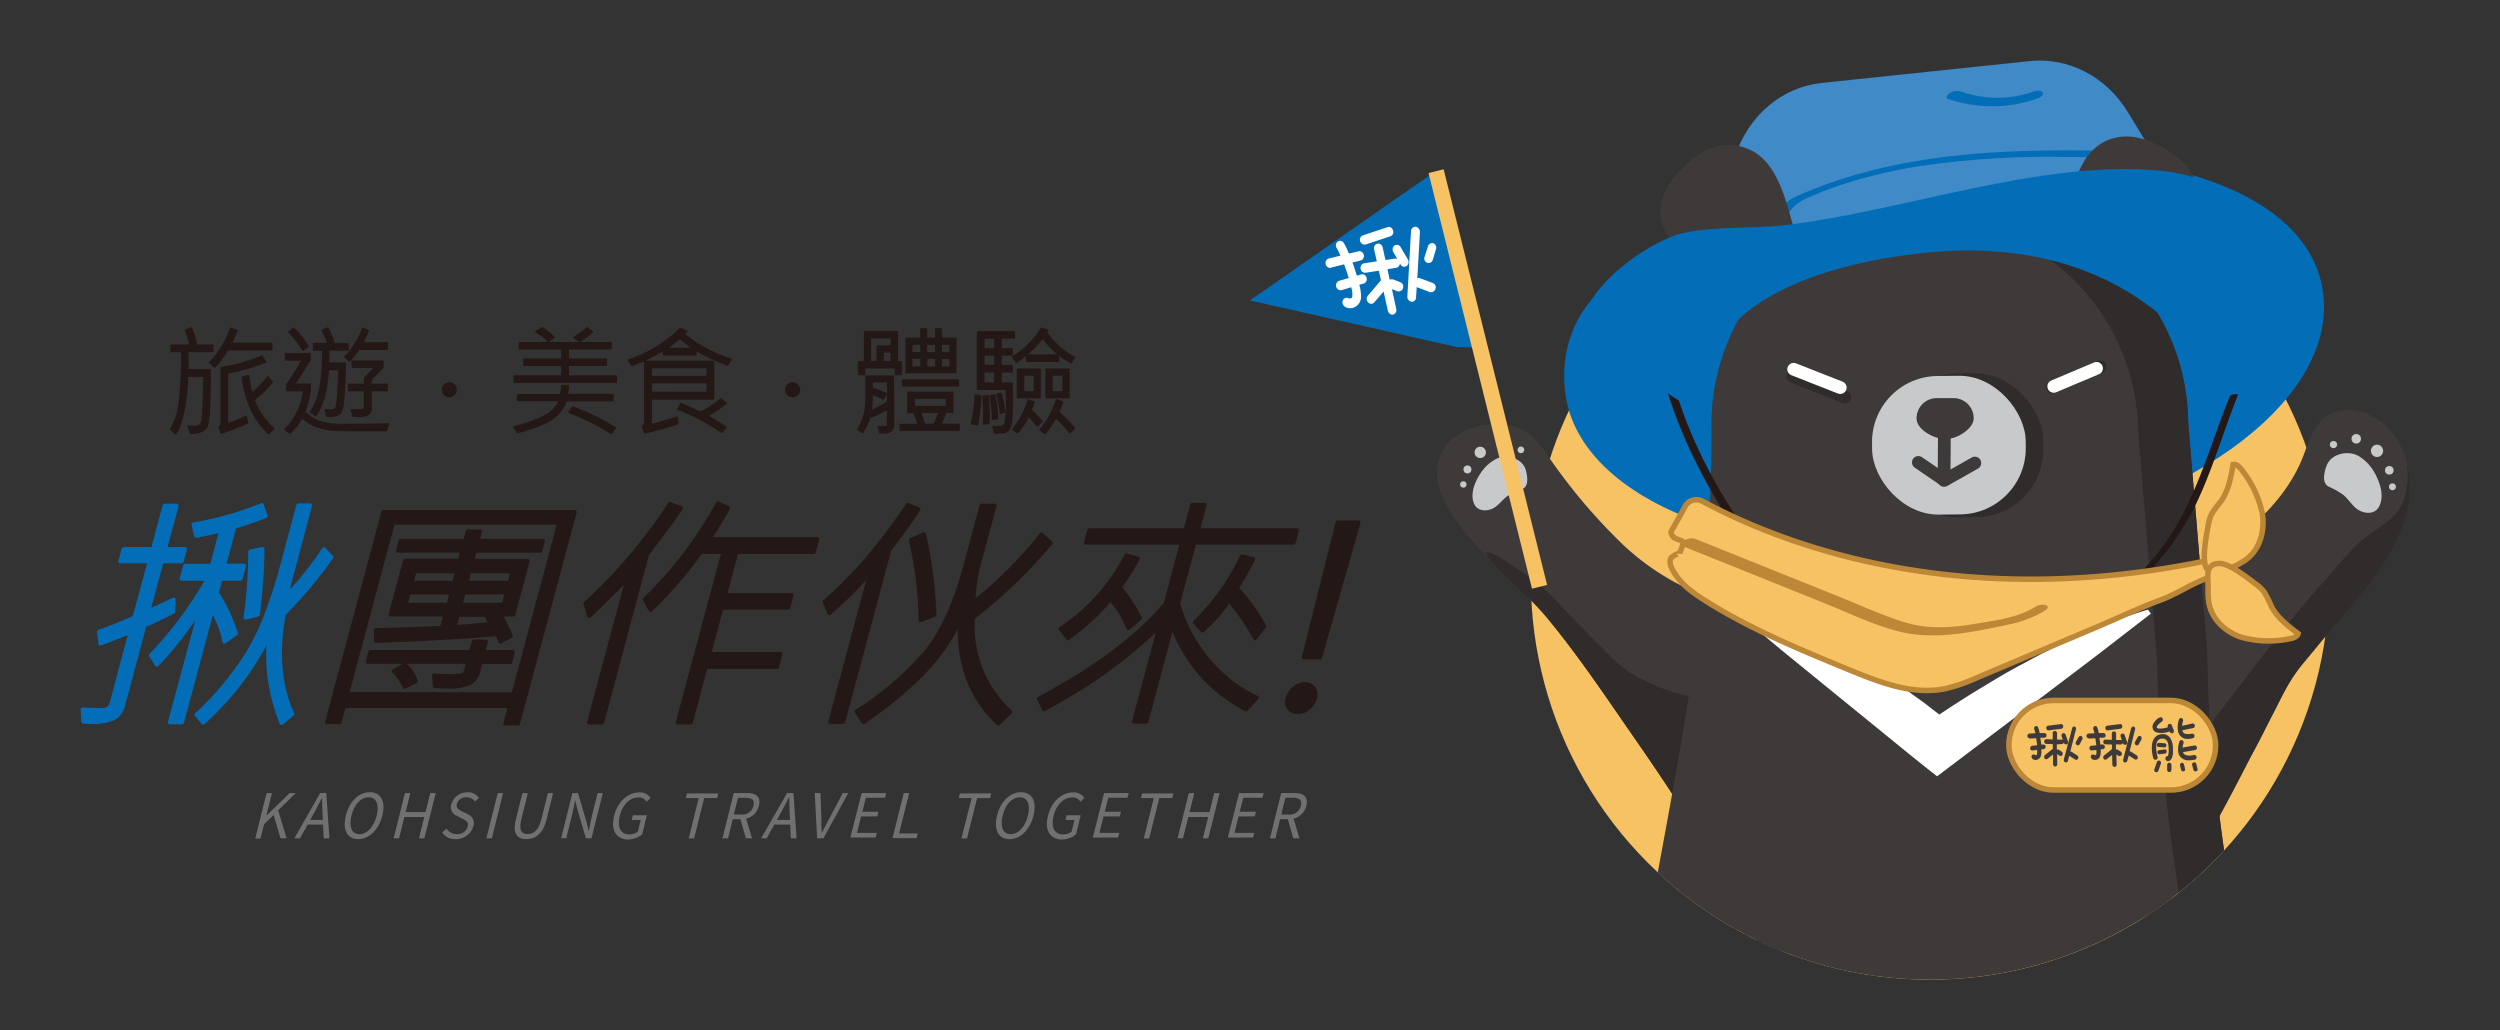 <svg xmlns="http://www.w3.org/2000/svg" xmlns:xlink="http://www.w3.org/1999/xlink" viewBox="0 0 535.66 220.73"><rect x="0" y="0" width="535.66" height="220.73" fill="#333333" stroke="none"/><defs><style>.cls-1,.cls-12,.cls-13,.cls-15,.cls-16{fill:none;}.cls-2{fill:#717071;}.cls-3,.cls-8{fill:#036eb7;}.cls-3{stroke:#036eb7;}.cls-12,.cls-13,.cls-15,.cls-16,.cls-3,.cls-4,.cls-5{stroke-linecap:round;}.cls-13,.cls-15,.cls-3,.cls-4,.cls-5{stroke-linejoin:round;}.cls-3,.cls-4{stroke-width:0.85px;}.cls-17,.cls-4,.cls-5{fill:#231815;}.cls-4,.cls-5{stroke:#231815;}.cls-5{stroke-width:0.4px;}.cls-19,.cls-6{fill:#f7c263;}.cls-7{clip-path:url(#clip-path);}.cls-9{fill:#302c2b;}.cls-10{fill:#3e3a39;}.cls-11{fill:#fff;}.cls-12{stroke:#302c2b;}.cls-12,.cls-16,.cls-19{stroke-miterlimit:10;}.cls-12,.cls-13,.cls-15,.cls-16{stroke-width:2.73px;}.cls-13{stroke:#fff;}.cls-14{fill:#c8c9ca;}.cls-15,.cls-16{stroke:#3e3a39;}.cls-18{fill:#3f8ac7;}.cls-19{stroke:#bc8837;stroke-width:1.18px;}.cls-20{fill:#bc8837;}</style><clipPath id="clip-path"><path class="cls-1" d="M535.66,3.53,264.48,5.16V152.84l70,4.24a85.52,85.52,0,0,0,158.05,0l43.09-5.87Z"/></clipPath></defs><g id="圖層_11" data-name="圖層 11"><path class="cls-2" d="M57.11,169.93h1.16l-1.21,4.86h0l5-4.86h1.32l-3.78,3.69,1.81,6h-1.3l-1.48-5-2.06,2-.76,3.06H54.69Z"/><path class="cls-2" d="M68.59,169.93h1.32l.68,9.69H69.36l-.25-5.41c-.06-1.09-.09-2.15-.1-3.27H69c-.56,1.12-1.12,2.18-1.72,3.27l-3,5.41H63.08Zm-2.9,5.75h4.22l-.25,1H65.45Z"/><path class="cls-2" d="M74.1,174.74c.77-3.11,2.85-5,5.15-5s3.45,1.89,2.67,5-2.87,5.06-5.17,5.06S73.33,177.85,74.1,174.74Zm6.62,0c.6-2.42-.1-3.91-1.74-3.91s-3.08,1.49-3.68,3.91.09,4,1.72,4S80.12,177.16,80.72,174.74Z"/><path class="cls-2" d="M86.76,169.93h1.16l-1,4.06h4.26l1-4.06h1.17l-2.42,9.69H89.77l1.13-4.56H86.64l-1.13,4.56H84.34Z"/><path class="cls-2" d="M94.76,178.36l.9-.84a2.65,2.65,0,0,0,2.23,1.2,2.22,2.22,0,0,0,2.31-1.58c.24-1-.34-1.31-1.11-1.71l-1.16-.61a2,2,0,0,1-1.23-2.5,3.6,3.6,0,0,1,3.52-2.57,2.82,2.82,0,0,1,2.4,1.2l-.82.79a2.17,2.17,0,0,0-1.85-.91,2,2,0,0,0-2.06,1.42c-.23.93.48,1.28,1.12,1.6l1.15.6a2,2,0,0,1,1.25,2.6,3.83,3.83,0,0,1-3.81,2.75A3.24,3.24,0,0,1,94.76,178.36Z"/><path class="cls-2" d="M106.64,169.93h1.16l-2.41,9.69h-1.17Z"/><path class="cls-2" d="M110.52,175.62l1.42-5.69h1.16l-1.42,5.72c-.58,2.33.17,3.07,1.36,3.07s2.35-.74,2.93-3.07l1.43-5.72h1.11l-1.41,5.69c-.78,3.11-2.46,4.18-4.33,4.18S109.75,178.73,110.52,175.62Z"/><path class="cls-2" d="M122.64,169.93h1.2l1.8,6.09.49,2h.05c.19-1,.37-2.07.62-3.09l1.25-5h1.11l-2.42,9.69h-1.2l-1.79-6.1-.49-2h-.06c-.18,1-.35,2-.6,3l-1.27,5.07h-1.1Z"/><path class="cls-2" d="M131.59,174.78c.78-3.12,3-5,5.46-5a2.63,2.63,0,0,1,2.34,1.19l-.84.81a1.91,1.91,0,0,0-1.74-.92c-1.85,0-3.4,1.51-4,3.92s.11,4,2.06,4a3,3,0,0,0,1.79-.57l.63-2.53h-1.94l.25-1h3l-1,4.08a4.81,4.81,0,0,1-3.1,1.12C132.06,179.8,130.81,177.93,131.59,174.78Z"/><path class="cls-2" d="M149.71,171h-2.77l.26-1h6.71l-.26,1h-2.77l-2.16,8.65h-1.16Z"/><path class="cls-2" d="M157.21,169.93h2.87c1.86,0,3,.71,2.52,2.73a3.74,3.74,0,0,1-3.91,2.86H157l-1,4.1H154.8Zm1.56,4.59a2.43,2.43,0,0,0,2.67-1.86c.32-1.28-.35-1.73-1.78-1.73h-1.53l-.9,3.59Zm-.23.67,1.07-.64,1.53,5.07h-1.32Z"/><path class="cls-2" d="M168.64,169.93H170l.68,9.69h-1.23l-.25-5.41c-.06-1.09-.09-2.15-.1-3.27H169c-.56,1.12-1.12,2.18-1.72,3.27l-3,5.41h-1.19Zm-2.9,5.75H170l-.25,1H165.5Z"/><path class="cls-2" d="M174.57,169.93h1.24l.17,5.24c0,1.14,0,2.06.08,3.2h.06c.62-1.14,1.08-2.06,1.68-3.2l2.77-5.24h1.18l-5.32,9.69h-1.35Z"/><path class="cls-2" d="M184.62,169.93h5.27l-.26,1h-4.11l-.75,3h3.47l-.26,1h-3.47l-.88,3.53h4.25l-.26,1H182.2Z"/><path class="cls-2" d="M193.64,169.93h1.16l-2.15,8.65h4l-.26,1h-5.16Z"/><path class="cls-2" d="M208.19,171h-2.77l.26-1h6.71l-.26,1h-2.77l-2.16,8.65H206Z"/><path class="cls-2" d="M213.63,174.74c.77-3.11,2.85-5,5.15-5s3.44,1.89,2.67,5-2.87,5.06-5.17,5.06S212.85,177.85,213.63,174.74Zm6.62,0c.6-2.42-.1-3.91-1.74-3.91s-3.08,1.49-3.68,3.91.09,4,1.72,4S219.65,177.16,220.25,174.74Z"/><path class="cls-2" d="M224.55,174.78c.77-3.12,3-5,5.45-5a2.63,2.63,0,0,1,2.34,1.19l-.84.81a1.9,1.9,0,0,0-1.74-.92c-1.84,0-3.4,1.51-4,3.92s.1,4,2.05,4a3,3,0,0,0,1.79-.57l.63-2.53h-1.94l.26-1h3l-1,4.08a4.81,4.81,0,0,1-3.1,1.12C225,179.8,223.76,177.93,224.55,174.78Z"/><path class="cls-2" d="M236.56,169.93h5.28l-.26,1h-4.11l-.76,3h3.47l-.26,1h-3.47l-.88,3.53h4.25l-.26,1h-5.41Z"/><path class="cls-2" d="M247.22,171h-2.76l.26-1h6.7l-.26,1h-2.77l-2.15,8.65h-1.17Z"/><path class="cls-2" d="M254.72,169.93h1.17l-1,4.06h4.26l1-4.06h1.16l-2.41,9.69h-1.17l1.14-4.56h-4.26l-1.13,4.56h-1.17Z"/><path class="cls-2" d="M265.49,169.93h5.27l-.26,1h-4.11l-.76,3h3.47l-.26,1h-3.47l-.87,3.53h4.25l-.26,1h-5.42Z"/><path class="cls-2" d="M274.51,169.93h2.86c1.87,0,3,.71,2.53,2.73a3.76,3.76,0,0,1-3.92,2.86h-1.7l-1,4.1h-1.17Zm1.55,4.59a2.43,2.43,0,0,0,2.67-1.86c.32-1.28-.35-1.73-1.77-1.73h-1.54l-.89,3.59Zm-.23.67,1.08-.64,1.52,5.07h-1.32Z"/><path class="cls-3" d="M37.12,131.06c-2.57,1.32-4.62,2.29-6.15,2.93l-4.51,16.82a4.62,4.62,0,0,1-2.13,3.11,11.62,11.62,0,0,1-5,.77,12.39,12.39,0,0,1-1.49-.07L17.71,152c.75.07,2.3.11,4.68.11a1.58,1.58,0,0,0,.86-.4,1.7,1.7,0,0,0,.6-.77L28,135.36c-2.12.89-4.29,1.73-6.48,2.54l-.32-2.54a80.83,80.83,0,0,0,7.63-3.08l3.23-12H25.78l.71-2.64h6.29l2.49-9.3h2.58l-2.49,9.3h4.27l-.71,2.64H34.65L31.76,131c2-.9,3.81-1.74,5.44-2.54Zm13.43,4.67-2.46,1.76a21.94,21.94,0,0,0-2.62-6.84L39,154.77H36.4L43,130.26a70.48,70.48,0,0,1-9.39,12.15l-1.26-2A82.72,82.72,0,0,0,44.55,124H38.92l.74-2.77h5.73l2-7.54q-2.94.67-5.38,1.11l-.55-2.43a71.62,71.62,0,0,0,14.66-4.15l.76,2.34a58.4,58.4,0,0,1-6.65,2.27L48,121.19h4.3L51.56,124h-4.3l-.79,3A37.27,37.27,0,0,1,50.55,135.73ZM62.63,153l-2.28,1.92a38.39,38.39,0,0,1-2.69-18.68,61.53,61.53,0,0,1-14.12,18.6l-1.44-1.68A65.59,65.59,0,0,0,52.94,140.2q4.25-6.78,7.53-19.06l3.45-12.85h2.53L62.52,123a32.08,32.08,0,0,0-1,4.61,75.32,75.32,0,0,0,7.9-9.92L71,119.38a92.75,92.75,0,0,1-10.19,12.15Q58.52,143.89,62.63,153Zm-7.38-21.32-2.64.67a99.89,99.89,0,0,0,1-14.17l2.64-.57A123.78,123.78,0,0,1,55.25,131.66Z"/><path class="cls-4" d="M111,155h-2.71l1-3.73H73.69l-.92,3.45H70.08l12.06-45h41Zm-1-6.22L119.83,112H84.2l-9.84,36.71Zm-.67-6.94H103l-.57,2.13a3.65,3.65,0,0,1-1.81,2.38,10.42,10.42,0,0,1-4.65.75,22.74,22.74,0,0,1-2.81-.13L93,144.74a26.41,26.41,0,0,0,2.76.11,11.29,11.29,0,0,0,3.42-.27,1.24,1.24,0,0,0,.62-.77l.54-2H78.78l.57-2.12h21.58l.6-2.23h2.61l-.6,2.23h6.35ZM115.75,118h-14l-.58,2.18h11.89L110,131.66h-2.92a29.33,29.33,0,0,1,2.37,4.61l-2.27,1.22a11.8,11.8,0,0,0-.62-1.61q-12.49,1-26,1.45l0-2.33q5.2-.08,14.12-.49l.76-2.85H83.69l3.09-11.53H98.52L99.1,118H85.27l.57-2.12H99.67l.55-2h2.66l-.55,2h14Zm-26.69,28-2.36,1.17a12.3,12.3,0,0,0-2.34-3.4l2.35-1.32A6.69,6.69,0,0,1,89.06,145.91Zm7-16.43.71-2.62H87.61l-.7,2.62Zm1.26-4.69.67-2.48H88.83l-.66,2.48Zm8,8.92-.91-1.38,1.12-.67H98.09l-.72,2.69Q97.63,134.35,105.32,133.71Zm2.59-4.23.7-2.62H99.38l-.71,2.62Zm1.25-4.69.67-2.48H100.6l-.67,2.48Z"/><path class="cls-4" d="M145.91,108.88c-1.79,2.54-3.44,4.84-5,6.89l-2.24,2.93L129,154.82h-2.81l8.32-31q-6.19,6.41-8.27,8.14l-.79-2.67A109.63,109.63,0,0,0,143.52,108Zm28.49,9.38H157.8l-2.48,9.25h14.3l-.73,2.7H154.6l-2.66,9.92h15.29l-.74,2.78H151.2L148,154.82h-2.79l9.8-36.56h-4.86a85.52,85.52,0,0,1-10.78,12.44l-1.23-2.28a85.27,85.27,0,0,0,15.7-20.6l2.18,1.06c-.63,1.18-2,3.39-4,6.64h23.09Z"/><path class="cls-4" d="M196.79,109.14q-1.36,2.14-3.8,5.42l-2.43,3.24-9.88,36.87h-2.79l8.58-32a86.27,86.27,0,0,1-8.78,8.7l-1-2.43q9-7.68,17.81-20.76Zm19.7,43.4L213.91,155q-8.88-8.13-8.26-22.18Q201,143.84,185,154.72l-1.48-2.28a64.77,64.77,0,0,0,14.84-12.68q5.24-6.42,8.49-18.57l3.45-12.85h2.79L209.44,122a37.7,37.7,0,0,0-.86,7.1,86.21,86.21,0,0,0,14.55-14.59l2,1.82a108.38,108.38,0,0,1-16.64,16A24.7,24.7,0,0,0,216.49,152.54Zm-16.27-20.78-3,1.12a79.22,79.22,0,0,0-2.06-17.16l2.82-1.27A92.35,92.35,0,0,1,200.22,131.76Z"/><path class="cls-4" d="M269.29,149.49,267,152A32.73,32.73,0,0,1,251.15,134l-5.53,20.63-2.65,0,5.48-20.42a106,106,0,0,1-24.78,17.72l-1.07-2.23q18.43-9.87,27.14-20.34l3.51-13.08H232.66l.72-2.67H254l1.45-5.42h2.66l-1.45,5.42h21.22l-.71,2.67H255.91l-3.49,13a32.24,32.24,0,0,0,6.27,11.89A30.35,30.35,0,0,0,269.29,149.49Zm-25.05-17.05-2.5,2.17a19.79,19.79,0,0,0-3.83-6.24,49.43,49.43,0,0,1-9.07,8.37l-1.57-2A42.23,42.23,0,0,0,241.35,119l2.41.65a39.68,39.68,0,0,1-3.87,6.24A29.24,29.24,0,0,1,244.24,132.44Zm26.66,1.76-2,2.54a46.05,46.05,0,0,0-5.54-8.06,36.32,36.32,0,0,1-5.72,6.42L256,133.34a48,48,0,0,0,10.08-14.12l2.43.55A69.89,69.89,0,0,1,265,126,40.72,40.72,0,0,1,270.9,134.2Z"/><path class="cls-4" d="M275.88,149.62a3.92,3.92,0,0,1,1.46-2.15,3.66,3.66,0,0,1,2.29-.89,2.14,2.14,0,0,1,1.81.89,2.37,2.37,0,0,1,.32,2.15,4,4,0,0,1-1.4,2.07,3.47,3.47,0,0,1-2.21.88,2.23,2.23,0,0,1-2-.88A2.32,2.32,0,0,1,275.88,149.62Zm15.21-37.68-8.24,28.92h-3.5l7.26-28.92Z"/><path class="cls-5" d="M45.55,75.27H40.22c0,1.27,0,2.58,0,4H45c0,3.08-.06,5.72-.17,7.94a18.52,18.52,0,0,1-.45,4,2.3,2.3,0,0,1-1,1.1,5.23,5.23,0,0,1-2.53.44l-.47-1.34c.27,0,.77,0,1.52,0s1.33-.5,1.48-1.49.27-4.12.36-9.36H40.15q-.26,8.4-2.51,12.35l-1-.89a15.9,15.9,0,0,0,1.82-5.82A95.22,95.22,0,0,0,39,75.27H36.69V74h4.1a18.41,18.41,0,0,0-1-3.22L41,70.32A31.13,31.13,0,0,1,42.1,74h3.45Zm12.64-.36H48.72A23.13,23.13,0,0,1,46,78.64l-1-.92a21.62,21.62,0,0,0,4.48-7.35l1.25.51c-.43,1-.85,1.92-1.27,2.73h8.73Zm-1.35,2.64a45.35,45.35,0,0,1-8.14,2.33v11a36.53,36.53,0,0,0,4-1.6l.31,1.29a49.75,49.75,0,0,1-5.61,2.19L47,91.49a.9.9,0,0,0,.45-.83V78.79a38,38,0,0,0,8.68-2.43Zm1.79,14.3-1.05,1Q52.89,88.57,52,80.87l1.27-.36a22.77,22.77,0,0,0,.7,3.84,23.05,23.05,0,0,0,3.41-3.53l.9,1a20.94,20.94,0,0,1-3.91,3.8A15.71,15.71,0,0,0,58.63,91.85Z"/><path class="cls-5" d="M83.19,90.86l-.45,1.35c-1.57,0-3.14,0-4.72,0q-4.38,0-6.25-.08A13.49,13.49,0,0,1,68,91.41a8.27,8.27,0,0,1-3.25-2,14,14,0,0,1-2.63,3.35l-1-.76a14,14,0,0,0,4-8.35H61.51V82.37a51.43,51.43,0,0,0,3.33-5.28H61.21V75.85h5.16v1.24Q64.45,80.35,63,82.37h3.42V83.6a21.36,21.36,0,0,1-1.19,4.64,8.15,8.15,0,0,0,3.12,2.06,15,15,0,0,0,5,.68Q79.47,91,83.19,90.86ZM65.94,74.21l-1,.8a21.71,21.71,0,0,0-3-3.87l.94-.77A17.53,17.53,0,0,1,65.94,74.21Zm8.59.73H70.42c0,.73,0,1.69-.07,2.91h3.58q0,3.48-.28,6.62a16.31,16.31,0,0,1-.5,3.6,2,2,0,0,1-.84.81,4.59,4.59,0,0,1-2.24.26l-.39-1.33a6.53,6.53,0,0,0,1,.08,2.41,2.41,0,0,0,1-.16.93.93,0,0,0,.41-.48,21.32,21.32,0,0,0,.36-3.42c.14-2.08.21-3.64.22-4.71h-2.4Q70,85.62,67.65,89l-1.05-.75q2.76-3.87,2.58-13.28H67.24v-1.3h3a9.7,9.7,0,0,0-1.18-2.91l1.18-.43a16.09,16.09,0,0,1,1.28,3.34h3Zm8.38-.15H76.85a15.25,15.25,0,0,1-2,2.55l-.89-.83a17.51,17.51,0,0,0,3.8-6.14l1.07.48a20.14,20.14,0,0,1-1.22,2.67h5.33Zm0,8.84H79.45v3.84a1.5,1.5,0,0,1-.53,1.29,3.37,3.37,0,0,1-2,.4l-1.2,0-.39-1.3,2.32,0a.43.43,0,0,0,.31-.19.59.59,0,0,0,.17-.37V83.63H74.75V82.39h3.43V80.94c.77-.75,1.51-1.52,2.2-2.3H75.53V77.43H82v1.21c-1.06,1.17-1.91,2.07-2.55,2.69v1.06h3.43Z"/><path class="cls-5" d="M96.27,82.09a1.36,1.36,0,0,1,1,.42,1.37,1.37,0,0,1,.41,1,1.41,1.41,0,0,1-.4,1,1.34,1.34,0,0,1-1,.43,1.37,1.37,0,0,1-1-.42,1.4,1.4,0,0,1-.42-1,1.36,1.36,0,0,1,.43-1A1.39,1.39,0,0,1,96.27,82.09Z"/><path class="cls-5" d="M131.32,85.81H121.26a7.5,7.5,0,0,1-2.82,3.83q-2.1,1.56-7.53,3l-.76-1.17a27.85,27.85,0,0,0,6.47-2.28,6.58,6.58,0,0,0,3.29-3.42h-9V84.62h9.25a7.69,7.69,0,0,0,.25-1.94l1.3,0a11.91,11.91,0,0,1-.2,1.9h9.76Zm.68-3.93H110.23V80.6h10.21V78.23h-8.11V77h8.11V74.7h-9.11V73.47h19.54V74.7h-9.14V77h8.14v1.21h-8.14V80.6H132ZM118.66,72.3l-1.18.78a10.92,10.92,0,0,0-2.6-2l1.23-.79A10.5,10.5,0,0,1,118.66,72.3ZM131.8,91.72,131,92.81a47.37,47.37,0,0,0-9.05-4.44l.7-1.12A48.25,48.25,0,0,1,131.8,91.72Zm-4.91-20.66a12.51,12.51,0,0,1-2.7,2L123,72.3a12,12,0,0,0,2.75-2Z"/><path class="cls-5" d="M156.61,77l-.77,1.17a44.9,44.9,0,0,1-6.78-3.2v1h-6.87V75a49.45,49.45,0,0,1-6.76,3.27l-.73-1.09a28.15,28.15,0,0,0,11.05-6.75l1.34.56-.55.59A29.28,29.28,0,0,0,156.61,77Zm-3.75,8.44H139.5V91q2.13-.47,5.58-1.57l.08,1.35c-2.2.7-4.53,1.35-7,1.93l-.45-1.3a1.34,1.34,0,0,0,.47-1V77.48h14.66Zm-1.29-4.71v-2H139.5v2Zm0,3.39V81.93H139.5v2.18Zm-2.91-9.43a27.91,27.91,0,0,1-3-2.28c-1.11.93-2.1,1.68-3,2.28Zm6.88,11.66a20.39,20.39,0,0,1-4.08,2.72,43.91,43.91,0,0,1,4,2.45l-.74,1.07a48.45,48.45,0,0,0-9.41-4.92l.6-1.14c1.49.61,2.88,1.22,4.16,1.85a17.41,17.41,0,0,0,4.37-2.86Z"/><path class="cls-5" d="M169.83,82.09a1.36,1.36,0,0,1,1,.42,1.37,1.37,0,0,1,.41,1,1.41,1.41,0,0,1-.4,1,1.34,1.34,0,0,1-1,.43,1.37,1.37,0,0,1-1-.42,1.45,1.45,0,0,1,1-2.48Z"/><path class="cls-5" d="M191.42,90.86a2,2,0,0,1-.41,1.29,1.75,1.75,0,0,1-1.46.53h-1l-.35-1.22h1.6a.53.53,0,0,0,.4-.38V87.59a30.47,30.47,0,0,1-3.38,1.67l-.35-.63a12.11,12.11,0,0,1-1.63,4l-1-.59a12.55,12.55,0,0,0,1.77-6.41v-5h5.75Zm1.68-10.65h-1.2V78.76h-6.68v1.45H184V77.58h1.3V71.11h6.93v6.47h.88Zm-2.08-6V72.3h-4.56v5.28H188V74.21Zm-.77,11.93V81.76h-3.43v1.45a27.33,27.33,0,0,1,3,1.14l-.55,1.08c-.54-.26-1.35-.59-2.45-1,0,1.53-.11,2.75-.22,3.66A29.29,29.29,0,0,0,190.25,86.14Zm.74-8.56V75.35h-1.82v2.23Zm14.47,14.56H192.93V91h3.82a12.23,12.23,0,0,0-.93-2.67h-1.25V84.11h9.51v4.18H202.6c-.41,1.08-.76,2-1.07,2.67h3.93Zm-.15-9.5H193.45V81.47h11.86Zm-.55-2.86H194.22V72.57h3.15V70.5h1.1v2.07h2.08V70.5h1.11v2.07h3.1Zm-7.39-4.16V73.7h-2.05v1.92Zm0,3.09v-2h-2.05v2Zm5.46,8.45V85.25h-7v1.91Zm-1.6,1.13h-4.08l.93,2.67h2.1A22.75,22.75,0,0,0,201.23,88.29Zm-.68-12.67V73.7h-2.08v1.92Zm0,3.09v-2h-2.08v2Zm3.08-3.09V73.7h-2v1.92Zm0,3.09v-2h-2v2Z"/><path class="cls-5" d="M210.07,84.83a37.57,37.57,0,0,1-.69,6.15l-1.17-.27a32.3,32.3,0,0,0,.78-6Zm7.23-12.45h-2.84v2.43h2.36V76h-2.36v2.38h2.36v1.25h-2.36v2.51h2.36c0,1.41.05,2.56.05,3.43,0,1.79-.05,3.23-.16,4.31a4.61,4.61,0,0,1-.54,2.1,1.69,1.69,0,0,1-.94.62,10.34,10.34,0,0,1-2.06.14l-.38-1.3,1.5,0a1.1,1.1,0,0,0,1.09-.69,19.75,19.75,0,0,0,.32-4.94c0-.91,0-1.73-.06-2.45h-6.15V71.14h7.81Zm-5.51,18.28-1,.15c0-.8.05-1.57.05-2.32q0-2-.15-3.54l1-.15c.14,2.37.21,3.87.21,4.51C211.83,89.78,211.81,90.23,211.79,90.66Zm1.4-15.87V72.38h-2.43v2.41Zm0,3.59V76h-2.43v2.35Zm0,3.76V79.63h-2.43v2.51Zm.53,7.5-1,.15a28.42,28.42,0,0,0-.53-4.94l.93-.21A36.67,36.67,0,0,1,213.72,89.64Zm1.55-1.35-.85.21a34.56,34.56,0,0,0-.75-4l.79-.19A29.79,29.79,0,0,1,215.27,88.29Zm14.88-11.7-.65,1.08a17.57,17.57,0,0,1-6.06-5.37,22.86,22.86,0,0,1-5.68,5.28L217,76.51a18.66,18.66,0,0,0,6.16-6.14l1.27.41a4.46,4.46,0,0,1-.22.46A17.45,17.45,0,0,0,230.15,76.59Zm-7,13.71-.9.94a14.45,14.45,0,0,0-1.85-2.15,18.92,18.92,0,0,1-2.36,3.59l-1-.71a17.58,17.58,0,0,0,3.3-6.21l1.18.41c-.24.72-.45,1.3-.62,1.72A20.27,20.27,0,0,1,223.2,90.3Zm-.33-5.15h-4.78v-6h4.78ZM221.67,84V80.31h-2.4V84Zm5.06-6.62h-6.68V76.13h6.68Zm3.4,14.43-.93.88a17.93,17.93,0,0,0-3-3.22,18.72,18.72,0,0,1-2.29,3.38l-1-.79a17.33,17.33,0,0,0,3.48-6.36l1.22.43c-.24.7-.53,1.43-.87,2.18A22.78,22.78,0,0,1,230.13,91.77ZM229,85.15h-4.82v-6H229ZM227.83,84V80.31h-2.48V84Z"/><circle class="cls-6" cx="413.54" cy="124.38" r="85.53" transform="translate(33.18 328.85) rotate(-45)"/><g class="cls-7"><path class="cls-8" d="M497.75,62.7c-3.12-23.73-41.7-33.83-86.53-27.87-18.81,2.51-28.46,17-43.43,18.09-26.26,1.88-34.21,17.62-32.4,31.39,3.13,23.73,42,38.12,86.85,32.16S500.88,86.43,497.75,62.7Z"/><path class="cls-9" d="M467.76,240.89a50.92,50.92,0,0,1,.79,5.48,43.71,43.71,0,0,1-.35,9,72.6,72.6,0,0,1-5.35,19.76c-1.46,3.21-3.49,6.2-4.35,9.65a10.37,10.37,0,0,0,.08,5.74c1.19,3.54,4.62,5.84,7.87,7.28a7.68,7.68,0,0,1,2.65,1.56c1.69,1.84.64,5.06-1.44,6.44s-4.74,1.4-7.23,1.33q-7-.21-13.86-1.05c-3.6-.44-7.46-1.14-10-3.77-2-2.1-2.32-4.48-2.85-7.25-.63-3.35-1.23-6.7-1.8-10.07q-1.67-9.9-2.92-19.86c-.59-4.63-1.12-9.28-2.12-13.84-.94-4.27-4.08-9.2-3.17-13.59.7-3.37,5.84-6,8.13-8.58,5-5.48,15.34-12.6,23.29-11,5.12,1.06,8.11,6.43,9.83,10.93a39.83,39.83,0,0,1,2.09,7.9C467.27,238.3,467.52,239.59,467.76,240.89Z"/><path class="cls-10" d="M369.87,238.89a52.36,52.36,0,0,0-1.15,5.54,45.61,45.61,0,0,0-.26,9.2,76.33,76.33,0,0,0,4,20.56c1.23,3.38,3,6.58,3.65,10.16a11,11,0,0,1-.46,5.85c-1.42,3.53-5,5.62-8.28,6.85a7.44,7.44,0,0,0-2.73,1.39c-1.8,1.76-1,5.12,1,6.68s4.61,1.78,7.08,1.89c4.59.2,9.2.19,13.79,0,3.59-.18,7.46-.61,10.13-3.1,2.14-2,2.61-4.41,3.31-7.19q1.29-5.06,2.46-10.14,2.32-10,4.24-20.05c.9-4.68,1.73-9.38,3-14,1.22-4.3,4.67-9.09,4.06-13.64-.46-3.49-5.37-6.6-7.47-9.35-4.54-6-14.34-14-22.32-12.89-5.14.7-8.46,6-10.46,10.41a40.74,40.74,0,0,0-2.61,7.91C370.53,236.28,370.2,237.58,369.87,238.89Z"/><path class="cls-10" d="M393,64.11c3.3-1.4,3.55-4.49,2.7-7.61-2-7.31-4.95-21-14.89-20.81-4.69.1-9.21,4.12-11.9,7.69a11,11,0,0,0-2.41,8.2c.46,2.79,2.33,5.15,4.43,7C376.6,63.71,385.56,67.26,393,64.11Z"/><path class="cls-9" d="M373.61,55.86a27.61,27.61,0,0,0,3.45-.84,54,54,0,0,0,8.43-3.12,26.83,26.83,0,0,0,3.91-2.29,10.68,10.68,0,0,0,1.72-1.41,12.58,12.58,0,0,1,1.57-1.69,9.67,9.67,0,0,0,.83,1.88,26,26,0,0,1,2.17,7.28c.41,2.91.07,6.35-3,7.64a18.1,18.1,0,0,1-12.9.22,31.14,31.14,0,0,1-6.18-3.15,18.91,18.91,0,0,1-2.9-2.2A25.2,25.2,0,0,1,367.89,55,7.67,7.67,0,0,0,373.61,55.86Z"/><path class="cls-10" d="M370.85,191c-.61-1.11-1.22-2.22-1.84-3.32-5.5-9.82-11.67-19.24-18.08-28.48-6.18-8.88-12.26-18.06-19.14-26.4-4.45-5.4-9.9-9.94-14.65-15.07l-.58-.63c-4.22-4.65-10.28-11.8-8.27-18.68,1.31-4.46,6.1-7.07,10.7-7.5a12.44,12.44,0,0,1,8.75,2.1,20,20,0,0,1,4.06,4.84,122,122,0,0,0,15.9,18.8,53.55,53.55,0,0,0,19.79,11.85c5.41,1.86,11.3,3.36,15.21,7.56,19.49,21-10.13,58.66,2.79,82.25C380.53,209.29,375.83,200.08,370.85,191Z"/><path class="cls-9" d="M327.1,123.23a40.87,40.87,0,0,1,4.18,3.35c1.56,1.44,3,3,4.44,4.55q4.35,4.56,8.86,9a33.38,33.38,0,0,0,3.77,3.37,25.77,25.77,0,0,0,3.92,2.24,37.82,37.82,0,0,0,12.78,3.94c2.48.24,5.13.09,7.22-1.27,2.49-1.63,3.77-4.72,6.34-6.22,1.94-1.13,5.59-1.5,7.58-.21,1.59,1,1.8,3.43,2.2,5.19,1.35,6,.79,12.31-.19,18.35-2.64,16.2-11.72,36.44-3.09,52.19-5-9.06-9.66-18.27-14.64-27.32-.61-1.11-1.22-2.22-1.84-3.32-5.51-9.82-11.67-19.24-18.09-28.47-6.17-8.88-12.26-18.07-19.14-26.41-4-4.82-9.67-8.64-13.22-13.7,1.31-.81,5.44,2.43,6.72,3.24C325.64,122.23,326.38,122.72,327.1,123.23Z"/><path class="cls-10" d="M471.78,183.12c1.62-3.18,2.59-6.62,4-9.89,1.71-4,4.27-7.51,6.49-11.21,3.5-5.84,5.72-12.34,9.71-17.91,8.81-12.32,27.23-27.15,23.94-44.1-1-5.37-4.85-10.36-10.1-11.8a8.92,8.92,0,0,0-7.1.78c-3.11,2-4.05,5.78-5.32,9-3.68,9.31-12.07,16.66-20.55,21.51C468,122.29,461,123.75,457.24,128c-19.07,21.38,11.3,58.44-1.15,82.28l6.22-11.91c1.24-2.37,1.7-4.94,3.25-7.17,1.65-2.39,4-4.22,5.49-6.75C471.31,184,471.55,183.57,471.78,183.12Z"/><path class="cls-9" d="M455.46,176.27a2.31,2.31,0,0,1,.18-.35,6.44,6.44,0,0,1,1.25-1.25c3.22-2.72,5.82-6.12,8.51-9.35,11.33-13.58,21.35-28.29,33.16-41.46,2.78-3.1,5.73-7,9.14-9.38,2.63-1.88,5.61-3.44,7-6.56a10.53,10.53,0,0,0,.63-1.92,18.44,18.44,0,0,0,.55-3.39,12.85,12.85,0,0,0,0-1.64,3.24,3.24,0,0,1-.08-1.27,1.17,1.17,0,0,1,.12.36c2.63,13.58-8.31,25.42-16.41,34.84-2.11,2.45-4.09,5-6.22,7.46-2.65,3-4.42,7.14-6.31,10.71-4.1,7.75-7.94,15.64-12.23,23.28-2.63,4.69-5.68,9.14-8.19,13.85q-5.34,10-10.33,20.12c2.43-4.83,4-9.92,3.36-15.35a67.09,67.09,0,0,0-2.1-10.12C456.88,182.67,454.6,178.53,455.46,176.27Z"/><path class="cls-10" d="M445,64.43c-3.21-1.28-3.41-4.3-2.54-7.39,2-7.23,5.11-20.78,14.81-20.85,4.57,0,8.94,3.77,11.52,7.2a10.48,10.48,0,0,1,2.25,8c-.48,2.76-2.34,5.13-4.42,7C461,63.56,452.24,67.3,445,64.43Z"/><path class="cls-9" d="M448,60.35a19.29,19.29,0,0,0,5.48-4.14,75.69,75.69,0,0,0,8.63-9.27,33.72,33.72,0,0,0,4-6.58,23.09,23.09,0,0,1,2.74,3,10.48,10.48,0,0,1,2.25,8c-.48,2.76-2.34,5.13-4.42,7-5.61,5.16-14.41,8.9-21.62,6a4.33,4.33,0,0,1-2.79-3A17.54,17.54,0,0,0,448,60.35Z"/><path class="cls-10" d="M423.86,279.44c-7.05-.26-14.05-.88-20.47-.92-13.13-.09-26.64-2.84-36.9-11.38-19.83-16.52-18.95-36.22-15-59.49,6.64-38.85,15.6-76.57,15.21-116.21a46.51,46.51,0,0,1,45.8-47l9.6-.1a46.51,46.51,0,0,1,46.73,46l3.83,46.09c.49,6,.3,12.06.77,18.07s1.16,12.23,1.87,18.33c3.7,31.79,14.06,66.75-9.79,93.67C454.76,278.74,439.28,280,423.86,279.44Z"/><path class="cls-9" d="M475.33,172.89c-.71-6.1-1.38-12.2-1.87-18.33s-.28-12.08-.77-18.07q-1.92-23-3.83-46.09a46.51,46.51,0,0,0-46.73-46l-9.6.1a45.3,45.3,0,0,0-13.74,2.25c1-.08,2-.13,3-.14l9.6-.1a46.52,46.52,0,0,1,46.73,46q1.92,23,3.83,46.08c.49,6,.3,12.07.77,18.08s1.16,12.22,1.87,18.32c3.7,31.79,14.06,66.75-9.79,93.68-5.22,5.89-11.54,8.31-18.41,10.4,11-1.14,21.32-3.66,29.16-12.52C489.39,239.64,479,204.68,475.33,172.89Z"/><rect class="cls-9" x="404.87" y="80" width="32.93" height="30.81" rx="14.43" transform="translate(-0.95 4.28) rotate(-0.58)"/><path class="cls-11" d="M371.83,129.66a81.15,81.15,0,0,1,13.88,5,127.45,127.45,0,0,1,12.6,6.61c4,2.42,8,5,11.73,7.71.94.68,1.9,1.35,2.82,2.06l2.76,2.14c1.87,1.39,3.62,2.93,5.42,4.4l-11.69-.2q5.77-4.12,11.79-7.93c2-1.27,4.05-2.48,6.08-3.71s4.11-2.41,6.23-3.52c4.18-2.31,8.51-4.42,12.93-6.4a108.55,108.55,0,0,1,13.84-5.2l.64.86-11.23,8.68-11.31,8.58-22.64,17.12-.63.47-.63-.49c-3.67-2.87-7.26-5.83-10.88-8.77l-10.83-8.82-10.83-8.82-10.72-8.95Z"/><line class="cls-12" x1="395.31" y1="85.09" x2="384.15" y2="80.69"/><line class="cls-13" x1="394.3" y1="83.05" x2="384.32" y2="79.12"/><line class="cls-12" x1="450" y1="78.59" x2="439.73" y2="82.92"/><path class="cls-14" d="M317.61,100.86a8.63,8.63,0,0,1,3.1-2.59c2.13-1,5.41-.07,6.16,2.29.32,1,.7,3-.17,3.88a2.3,2.3,0,0,1-.71.42,14.28,14.28,0,0,0-2.91,1.36c-.93.65-1.63,1.59-2.52,2.29-1.42,1.1-3.94,1.34-4.75-.65C314.88,105.57,316.26,102.68,317.61,100.86Z"/><circle class="cls-14" cx="325.88" cy="96.39" r="0.71"/><ellipse class="cls-14" cx="321.47" cy="94.88" rx="0.94" ry="0.94"/><ellipse class="cls-14" cx="317.16" cy="96.93" rx="1.22" ry="1.22"/><ellipse class="cls-14" cx="314.42" cy="100.58" rx="0.85" ry="0.86"/><circle class="cls-14" cx="313.54" cy="103.8" r="0.69"/><polygon class="cls-8" points="312.12 74.36 316.88 74.49 306.33 37.56 267.82 64.37 312.12 74.36"/><polygon class="cls-6" points="331.49 125.33 328.25 126.14 306.09 37.08 309.32 36.27 331.49 125.33"/><rect class="cls-14" x="401.12" y="80.53" width="32.93" height="29.7" rx="14.16" transform="translate(-0.95 4.24) rotate(-0.58)"/><path class="cls-10" d="M417.84,93.94l-1.78,0c-1.68,0-5.39-1.89-5.41-4.27h0a4.33,4.33,0,0,1,4.26-4.37l3.64,0a4.32,4.32,0,0,1,4.34,4.28h0C422.92,91.94,419.17,93.93,417.84,93.94Z"/><polyline class="cls-15" points="416.6 93.8 416.55 102.94 423.14 99.21"/><line class="cls-16" x1="411.03" y1="99.08" x2="416.33" y2="102.69"/><line class="cls-13" x1="449.21" y1="78.92" x2="440.04" y2="82.79"/><path class="cls-11" d="M285.14,57.39a.86.86,0,0,1-.68-.16,1,1,0,0,1-.41-.62,1.07,1.07,0,0,1,.08-.77.92.92,0,0,1,.57-.45l2.5-.61-.42-.93a5.39,5.39,0,0,0-.37-.69,1,1,0,0,1-.15-.77.87.87,0,0,1,.4-.62.78.78,0,0,1,.69-.14,1,1,0,0,1,.6.46q.19.33.48.9c.19.39.38.83.59,1.35l2.05-.49a.8.8,0,0,1,.7.12,1.06,1.06,0,0,1,.44.63,1,1,0,0,1-.1.76.94.94,0,0,1-.58.46l-1.75.43c.18.46.35.93.5,1.41l.45,1.41.91-.27a.77.77,0,0,1,.72.09,1.06,1.06,0,0,1,.44.6,1,1,0,0,1-.05.78.9.9,0,0,1-.55.48l-.94.27a11.1,11.1,0,0,1,.3,1.53,6.7,6.7,0,0,1,.06,1.21,2.44,2.44,0,0,1-.37,1.16,2.39,2.39,0,0,1-.87.83,2.12,2.12,0,0,1-.68.25,2.33,2.33,0,0,1-.83,0,1.76,1.76,0,0,1-.75-.31,1.2,1.2,0,0,1-.44-.66,1,1,0,0,1,.09-.76.91.91,0,0,1,.59-.45.9.9,0,0,1,.71.14.4.4,0,0,0,.15,0,.48.48,0,0,0,.28-.08.55.55,0,0,0,.17-.13.3.3,0,0,0,.07-.23,3.09,3.09,0,0,0,0-.84c0-.34-.12-.73-.22-1.14l-2.05.63h-.07a.85.85,0,0,1-.67-.14,1,1,0,0,1-.42-.59,1,1,0,0,1,.06-.77,1,1,0,0,1,.56-.5l2.05-.6c-.15-.49-.3-1-.47-1.48s-.34-1-.52-1.45l-2.79.7Zm7.37-5a.83.83,0,0,1-.65-.13,1,1,0,0,1-.43-.57,1,1,0,0,1,.05-.77.9.9,0,0,1,.54-.49l5.28-1.76a.81.81,0,0,1,.71.07,1.08,1.08,0,0,1,.46.59,1,1,0,0,1,0,.78,1,1,0,0,1-.54.51l-5.28,1.75Zm4.77,5.3.49,2.25a1.11,1.11,0,0,1,.75-.06l1.47.57a1,1,0,0,1,.62,1.28.88.88,0,0,1-.71.68.92.92,0,0,1-.48,0l-1.18-.46.92,4.23a1,1,0,0,1-.09.76.94.94,0,0,1-.58.46h0a.9.9,0,0,1-.7-.17,1.13,1.13,0,0,1-.42-.64l-.91-4.12-2,2.31a1.09,1.09,0,0,1-.49.3.92.92,0,0,1-.81-.27,1.15,1.15,0,0,1-.33-.73,1,1,0,0,1,.25-.72l2.81-3.3L295.43,58l-2.82.44a1,1,0,0,1-.71-.2,1,1,0,0,1-.37-.67,1.05,1.05,0,0,1,.13-.73.92.92,0,0,1,.61-.42L295,56l-.58-2.58a1,1,0,0,1,.1-.76.84.84,0,0,1,.58-.43.76.76,0,0,1,.7.12,1.11,1.11,0,0,1,.45.65l.61,2.72,2-.31a.66.66,0,0,1,.28,0l.26.09L298.53,54a1.17,1.17,0,0,1-.13-.78.9.9,0,0,1,.41-.62.84.84,0,0,1,.71-.11.87.87,0,0,1,.58.45l1.57,2.67a1.1,1.1,0,0,1,.11.78,1,1,0,0,1-.41.63,1.41,1.41,0,0,1-.29.11.9.9,0,0,1-1-.46l-.13-.29a1.1,1.1,0,0,1-.21.65.83.83,0,0,1-.52.33h0Zm6.09-9.1A1,1,0,0,1,304,49a1.13,1.13,0,0,1,.24.76l-.56,9.87a.86.86,0,0,1,.63,0L307,60.64a1.07,1.07,0,0,1,.55.52,1,1,0,0,1,0,.77.89.89,0,0,1-.71.65.77.77,0,0,1-.48,0l-2.66-1-.15-.09-.14,2.23a.92.92,0,0,1-.22.62.89.89,0,0,1-.52.3.66.66,0,0,1-.23,0,1,1,0,0,1-.66-.39,1,1,0,0,1-.23-.73l.78-14a.93.93,0,0,1,.32-.68A.83.83,0,0,1,303.37,48.59Zm3.75,3.53a1,1,0,0,1,.54.54,1,1,0,0,1,0,.78L307,55.66a.89.89,0,0,1-.7.66,1,1,0,0,1-.48,0,1,1,0,0,1-.57-.54,1,1,0,0,1,0-.78l.71-2.23a1,1,0,0,1,.47-.57A.82.82,0,0,1,307.12,52.12Z"/><path class="cls-14" d="M508.49,100.79a9.44,9.44,0,0,0-3.12-3.07c-2.19-1.3-5.8-.55-6.81,1.93-.44,1.07-1,3.18-.16,4.18a2.33,2.33,0,0,0,.72.52,15.51,15.51,0,0,1,3,1.72c.94.78,1.61,1.85,2.51,2.68,1.43,1.31,4.12,1.79,5.16-.28C511,106.09,509.77,102.86,508.49,100.79Z"/><circle class="cls-14" cx="499.98" cy="95.25" r="0.77"/><ellipse class="cls-14" cx="504.86" cy="94.02" rx="1.01" ry="1.02"/><ellipse class="cls-14" cx="509.31" cy="96.6" rx="1.31" ry="1.32"/><ellipse class="cls-14" cx="511.94" cy="100.77" rx="0.92" ry="0.92"/><circle class="cls-14" cx="512.61" cy="104.3" r="0.74"/><path class="cls-17" d="M354.91,73.79c2,12.41,7.28,24.14,13.76,34.83a69.72,69.72,0,0,0,10.6,13.7,54.51,54.51,0,0,0,14.54,10,62.6,62.6,0,0,0,35.72,5.82,54.14,54.14,0,0,0,31-15.75,56.74,56.74,0,0,0,10.95-16.47c3.07-6.91,5.18-14.19,8-21.18.21-.51-1.5-.32-1.73.23-4.66,11.46-7.56,23.68-15.43,33.53a51.42,51.42,0,0,1-29.45,18.19c-11.75,2.48-24.28.64-35.25-4.09a54.84,54.84,0,0,1-15-9.32A63.16,63.16,0,0,1,372,110.7c-7.36-11.2-13.23-24.08-15.38-37.37-.09-.55-1.83-.15-1.73.46Z"/><path class="cls-18" d="M362,64.32l9.75-30.74c2.78-8.75,10-14.92,18.59-15.81l44.55-4.68c8.29-.87,16.4,3.33,21,10.89l16.56,27.09S412.73,35.35,362,64.32Z"/><path class="cls-8" d="M383.59,45.2c1.28-1.8,3.33-2.68,5.31-3.49q3.45-1.43,7-2.54a106.35,106.35,0,0,1,14.52-3.43,185.66,185.66,0,0,1,30.89-2.11c5.91,0,11.81.17,17.71.33a4.1,4.1,0,0,0,2.41-.65c.49-.35.5-.76-.21-.78-22.29-.6-45-1.06-66.52,5.8-2.92.94-5.8,2-8.62,3.22a13.42,13.42,0,0,0-5.88,4.23c-.37.53,1.25.39,1.38.37a3.08,3.08,0,0,0,2-.95Z"/><path class="cls-8" d="M417.45,21.21a29.06,29.06,0,0,0,19.22-.15c.47-.16,1.38-.75.93-1.32s-1.73-.19-2.26,0a23.27,23.27,0,0,1-15.17-.13,3,3,0,0,0-2.41.33c-.39.23-1.1,1-.31,1.28Z"/><path class="cls-10" d="M378.26,54.42c3.35-1.35,7.23-1.69,6.27-4.93-2.26-7.61-4.18-18.35-14.37-18.41-4.81,0-9.34,4-12,7.59a11,11,0,0,0-2.23,8.39c.55,2.9,2.54,5.39,4.75,7.39C366.66,59.88,370.73,57.45,378.26,54.42Z"/><path class="cls-10" d="M446.51,56.64c-3.47-.67-4.2-3.37-3.85-6.28.83-6.83,1.61-19.51,11.43-21,4.63-.72,9.72,2.05,12.92,4.75a9.24,9.24,0,0,1,3.64,6.85c0,2.55-1.49,5-3.26,7C462.58,53.42,454.31,58.13,446.51,56.64Z"/><path class="cls-8" d="M363.91,88c-5.6-2.44-8.82-5.36-13.21-9.52s-12.39-5.72-10.84-11.52c1.8-6.76,14.08-15.65,21.09-17.09s14.29-.81,21.4-1.63c25.28-2.93,55-14.09,80.28-11.68,22.53,2.14,31.7,20.44,10.7,42.9,0,0-16-30.27-61.57-25.22-31.32,3.48-43.49,15.23-45.4,23.91C365.49,82.06,363.91,88,363.91,88Z"/><path class="cls-19" d="M364.76,107.4C377.14,114,415.26,132,472.6,120.19c1.48-.31,3,.44,3.09,1.54v.12c.05.72-.55,1.39-1.51,1.65-4,1.08-7.38,3.64-11.22,5.05-4.43,1.62-8.74,3.7-13.08,5.54l-26.16,11.06a36.21,36.21,0,0,1-7,2.42c-7,1.39-14-1.38-20.61-4.09-10.56-4.35-21.18-8.73-30.83-14.84-2.37-1.51-4.81-3.22-6.35-5.62-.58-.89-1.38-2.16-1-3.28.2-.55,2-1.45,2-1.12.13-.83,1-2.25.54-2.66l-1.22-.5a1.68,1.68,0,0,1-1.21-1.5l2.93-5.27A2.73,2.73,0,0,1,364.76,107.4Z"/><path class="cls-19" d="M473.1,112.86a8.84,8.84,0,0,1,.75-2.68,22,22,0,0,1,2-2.75c1.63-2.27,2.16-5.13,2.63-7.9.76-.15,1.41.55,1.86,1.18a22.45,22.45,0,0,1,4.39,9.31c.55,3.42-.35,7.25-3,9.48a15.83,15.83,0,0,1-3.07,1.89c-2.42,1.24-4.39,3-5.92.31C471.74,119.88,472.73,114.84,473.1,112.86Z"/><path class="cls-19" d="M483.14,125a8.72,8.72,0,0,1,2,1.87,23,23,0,0,1,1.51,3c1.26,2.47,3.54,4.22,5.75,5.88-.21.74-1.11,1-1.86,1.12a22,22,0,0,1-10.15-.29c-3.25-1-6.2-3.56-7-6.9a15.74,15.74,0,0,1-.27-3.57c0-2.7-.71-5.25,2.38-5.39C477.58,120.67,481.57,123.8,483.14,125Z"/><rect class="cls-19" x="430.43" y="150.08" width="44.3" height="19.19" rx="9.57"/><path class="cls-10" d="M434.86,158.18a.47.47,0,0,1-.32-.14.49.49,0,0,1-.14-.34.51.51,0,0,1,.12-.36.41.41,0,0,1,.31-.17l1.27-.06c0-.18-.08-.34-.11-.49a2.68,2.68,0,0,0-.12-.37.5.5,0,0,1,0-.38.46.46,0,0,1,.26-.27.4.4,0,0,1,.34,0,.49.49,0,0,1,.25.28c0,.12.09.28.15.49s.1.43.15.7l1,0a.38.38,0,0,1,.33.13.43.43,0,0,1,.15.34.47.47,0,0,1-.12.36.44.44,0,0,1-.32.17l-.88,0c0,.24.07.48.1.73s.06.49.08.73l.47,0a.38.38,0,0,1,.35.11.55.55,0,0,1,0,.7.44.44,0,0,1-.31.18l-.48.05a4.81,4.81,0,0,1,0,.76,3.53,3.53,0,0,1-.09.59,1.13,1.13,0,0,1-.28.53,1.26,1.26,0,0,1-.5.32,1,1,0,0,1-.36.06,1.29,1.29,0,0,1-.4-.07.76.76,0,0,1-.33-.23.53.53,0,0,1-.15-.36.5.5,0,0,1,.11-.36.47.47,0,0,1,.33-.16.44.44,0,0,1,.33.13l.07,0a.23.23,0,0,0,.14,0l.1,0a.17.17,0,0,0,.06-.1,2,2,0,0,0,.06-.41,5.6,5.6,0,0,0,0-.58l-1.05.11h0a.42.42,0,0,1-.31-.13.52.52,0,0,1,0-.69.47.47,0,0,1,.31-.19l1.05-.1c0-.25-.05-.5-.09-.76s-.07-.51-.11-.75l-1.42.07Zm5.85,1.31,0,1.13a.56.56,0,0,1,.37,0l.66.42a.52.52,0,0,1,.18.68.46.46,0,0,1-.41.26.49.49,0,0,1-.23-.07l-.53-.33.05,2.14a.49.49,0,0,1-.12.36.45.45,0,0,1-.32.16h0a.42.42,0,0,1-.32-.14.58.58,0,0,1-.15-.36l0-2.08-1.18.93a.43.43,0,0,1-.26.1.44.44,0,0,1-.37-.21.53.53,0,0,1-.09-.38.51.51,0,0,1,.19-.33l1.67-1.33,0-1-1.41-.05a.5.5,0,0,1-.44-.53.49.49,0,0,1,.13-.34.46.46,0,0,1,.34-.14l1.35.05,0-1.3a.47.47,0,0,1,.12-.36.43.43,0,0,1,.33-.15.36.36,0,0,1,.32.12.54.54,0,0,1,.16.36l0,1.37,1,0a.29.29,0,0,1,.14,0l.12.07-.28-.78a.55.55,0,0,1,0-.38.46.46,0,0,1,.26-.27.46.46,0,0,1,.59.29l.51,1.45a.55.55,0,0,1,0,.38.49.49,0,0,1-.26.27l-.15,0a.47.47,0,0,1-.45-.32l0-.16a.62.62,0,0,1-.16.3.44.44,0,0,1-.29.11h0Zm-1.81-3a.45.45,0,0,1-.31-.12.6.6,0,0,1-.15-.32.53.53,0,0,1,.1-.37.45.45,0,0,1,.31-.19l2.72-.34a.39.39,0,0,1,.34.1.59.59,0,0,1,.17.33.53.53,0,0,1-.1.37.46.46,0,0,1-.31.2l-2.72.34Zm5.62-.8a.44.44,0,0,1,.27.23.53.53,0,0,1,0,.39l-1.2,4.73a.39.39,0,0,1,.3.06l1.2.77a.58.58,0,0,1,.22.31.53.53,0,0,1-.05.37.45.45,0,0,1-.41.25.35.35,0,0,1-.23-.07l-1.19-.76-.06-.06-.28,1.07a.46.46,0,0,1-.16.28.5.5,0,0,1-.28.1l-.12,0a.49.49,0,0,1-.28-.25.53.53,0,0,1-.05-.37L444,156a.49.49,0,0,1,.22-.29A.4.4,0,0,1,444.52,155.66Zm1.48,2.06a.53.53,0,0,1,.15.7l-.54,1a.43.43,0,0,1-.63.18.47.47,0,0,1-.22-.31.5.5,0,0,1,.05-.38l.56-1a.53.53,0,0,1,.28-.23A.4.4,0,0,1,446,157.72Z"/><path class="cls-10" d="M447.52,158.18a.43.43,0,0,1-.31-.14.45.45,0,0,1-.14-.34.46.46,0,0,1,.11-.36.41.41,0,0,1,.32-.17l1.26-.06c0-.18-.08-.34-.11-.49a2.68,2.68,0,0,0-.12-.37.5.5,0,0,1,0-.38.49.49,0,0,1,.26-.27.43.43,0,0,1,.35,0,.51.51,0,0,1,.24.28c.05.12.09.28.15.49s.11.43.16.7l1,0a.37.37,0,0,1,.32.13.48.48,0,0,1,.16.34.47.47,0,0,1-.12.36.49.49,0,0,1-.33.17l-.88,0c0,.24.08.48.1.73l.09.73.47,0a.37.37,0,0,1,.34.11.51.51,0,0,1,.15.33.47.47,0,0,1-.1.37.44.44,0,0,1-.31.18l-.48.05a4.81,4.81,0,0,1,0,.76,2.22,2.22,0,0,1-.09.59,1.13,1.13,0,0,1-.28.53,1.26,1.26,0,0,1-.5.32,1,1,0,0,1-.36.06,1.34,1.34,0,0,1-.4-.07.76.76,0,0,1-.33-.23.58.58,0,0,1-.15-.36.5.5,0,0,1,.11-.36.47.47,0,0,1,.33-.16.44.44,0,0,1,.33.13l.07,0a.27.27,0,0,0,.15,0l.09,0a.17.17,0,0,0,.06-.1,2,2,0,0,0,.06-.41,5.6,5.6,0,0,0,0-.58l-1.05.11h0a.42.42,0,0,1-.31-.13.43.43,0,0,1-.14-.32.44.44,0,0,1,.1-.37.47.47,0,0,1,.31-.19l1.06-.1-.09-.76q-.06-.39-.12-.75l-1.42.07Zm5.85,1.31,0,1.13a.53.53,0,0,1,.36,0l.66.42a.43.43,0,0,1,.22.3.46.46,0,0,1,0,.38.45.45,0,0,1-.41.26A.43.43,0,0,1,454,162l-.54-.33.06,2.14a.6.6,0,0,1-.12.36.47.47,0,0,1-.33.16h0a.43.43,0,0,1-.32-.14.58.58,0,0,1-.15-.36l-.05-2.08-1.18.93a.43.43,0,0,1-.26.1.44.44,0,0,1-.37-.21.53.53,0,0,1-.09-.38.51.51,0,0,1,.19-.33l1.67-1.33,0-1-1.41-.05a.48.48,0,0,1-.32-.17.47.47,0,0,1-.12-.36.55.55,0,0,1,.13-.34.46.46,0,0,1,.34-.14l1.35.05,0-1.3a.56.56,0,0,1,.12-.36.43.43,0,0,1,.33-.15.35.35,0,0,1,.32.12.54.54,0,0,1,.16.36l0,1.37,1,0a.28.28,0,0,1,.13,0l.12.07-.28-.78a.55.55,0,0,1,0-.38.49.49,0,0,1,.26-.27.46.46,0,0,1,.59.29l.51,1.45a.55.55,0,0,1,0,.38.46.46,0,0,1-.26.27l-.15,0a.45.45,0,0,1-.44-.32l0-.16a.62.62,0,0,1-.16.3.44.44,0,0,1-.29.11h0Zm-1.81-3a.41.41,0,0,1-.3-.12.55.55,0,0,1-.06-.69.45.45,0,0,1,.31-.19l2.72-.34a.39.39,0,0,1,.34.1.53.53,0,0,1,.17.33.49.49,0,0,1-.1.37.46.46,0,0,1-.31.2l-2.72.34Zm5.62-.8a.49.49,0,0,1,.28.23.58.58,0,0,1,0,.39L456.3,161a.38.38,0,0,1,.3.06l1.2.77a.53.53,0,0,1,.22.31.48.48,0,0,1,0,.37.44.44,0,0,1-.41.25.31.31,0,0,1-.22-.07l-1.2-.76-.06-.06L455.8,163a.46.46,0,0,1-.16.28.5.5,0,0,1-.28.1l-.11,0a.51.51,0,0,1-.33-.62l1.69-6.69a.5.5,0,0,1,.23-.29A.38.38,0,0,1,457.18,155.66Zm1.49,2.06a.54.54,0,0,1,.2.32.56.56,0,0,1-.05.38l-.55,1a.43.43,0,0,1-.63.18.47.47,0,0,1-.22-.31.55.55,0,0,1,.05-.38l.56-1a.53.53,0,0,1,.28-.23A.42.42,0,0,1,458.67,157.72Z"/><path class="cls-10" d="M461.38,162.48s-.05-.19-.12-.49a6.5,6.5,0,0,1-.17-1.07,7.41,7.41,0,0,1,0-1.33,3.06,3.06,0,0,1,.4-1.26,2.05,2.05,0,0,1,.65-.69,2.19,2.19,0,0,1,.91-.32,2.17,2.17,0,0,1,.68,0,1.57,1.57,0,0,1,.53.17,1.75,1.75,0,0,1,.4.27,2,2,0,0,1,.29.3,2.67,2.67,0,0,1,.38.73,4.46,4.46,0,0,1,.2.82,5.93,5.93,0,0,1,.06.84c0,.28,0,.53,0,.77s0,.44-.07.6-.06.28-.07.35a1.42,1.42,0,0,1-.18.39,1.59,1.59,0,0,1-.21.27,1,1,0,0,1-.21.16l-.16.07a.93.93,0,0,1-.22,0,.5.5,0,0,1-.34-.13.52.52,0,0,1-.16-.34.47.47,0,0,1,.1-.38.39.39,0,0,1,.38-.18.4.4,0,0,0,.11-.21,4.37,4.37,0,0,0,.1-.58,6.11,6.11,0,0,0,0-.87,4.23,4.23,0,0,0-.1-.94,1.93,1.93,0,0,0-.32-.77,1.11,1.11,0,0,0-1.09-.39,1.12,1.12,0,0,0-.89.54,2,2,0,0,0-.25.81,6,6,0,0,0,0,.95,6.12,6.12,0,0,0,.12.9c.05.28.1.5.14.65a.51.51,0,0,1,0,.38.47.47,0,0,1-.27.25.36.36,0,0,1-.35,0A.53.53,0,0,1,461.38,162.48Zm1.34-8.72a.37.37,0,0,1,.35-.06.45.45,0,0,1,.28.23.52.52,0,0,1-.15.69,3.36,3.36,0,0,0-.36.27c-.12.1-.24.22-.35.33a2.06,2.06,0,0,0-.27.35.61.61,0,0,0-.12.3v0a.23.23,0,0,0,.07.08.61.61,0,0,0,.38.15,2.74,2.74,0,0,0,.58,0,5.57,5.57,0,0,0,.66-.1l.61-.15h.09l0-.07a.46.46,0,0,1,0-.38.45.45,0,0,1,.25-.27.39.39,0,0,1,.35,0,.45.45,0,0,1,.25.27l.41,1.05a.53.53,0,0,1,0,.39.41.41,0,0,1-.24.27.48.48,0,0,1-.18,0,.46.46,0,0,1-.25-.08.6.6,0,0,1-.17-.23l-.05-.11a.37.37,0,0,1-.18.1l-.26.07a3.26,3.26,0,0,1-.42.1l-.52.08a3.43,3.43,0,0,1-.56,0,3.57,3.57,0,0,1-.74-.08,1.45,1.45,0,0,1-.6-.32,1.28,1.28,0,0,1-.32-.54,1.35,1.35,0,0,1-.06-.46,1.68,1.68,0,0,1,.25-.71,4,4,0,0,1,.47-.6,4,4,0,0,1,.5-.45Zm-.57,9.51a.45.45,0,0,1,.24-.28.43.43,0,0,1,.35,0,.46.46,0,0,1,.26.27.53.53,0,0,1,0,.39l-.54,1.48a.39.39,0,0,1-.16.23.4.4,0,0,1-.25.09.42.42,0,0,1-.18,0,.43.43,0,0,1-.25-.26.44.44,0,0,1,0-.39Zm.38-3.22a.39.39,0,0,1-.29-.14.42.42,0,0,1-.1-.33.52.52,0,0,1,.14-.32.32.32,0,0,1,.3-.09l1.21.08a.44.44,0,0,1,.3.15.55.55,0,0,1,.1.34.56.56,0,0,1-.14.29.38.38,0,0,1-.28.12h0Zm1.71.92a.42.42,0,0,1-.09.33.43.43,0,0,1-.28.17l-1.22.15h0a.36.36,0,0,1-.26-.11.47.47,0,0,1-.14-.29.4.4,0,0,1,.08-.32.46.46,0,0,1,.29-.17l1.21-.15a.35.35,0,0,1,.31.09A.54.54,0,0,1,464.24,161Zm.11,2.94a.49.49,0,0,1,.15-.36.43.43,0,0,1,.32-.13.39.39,0,0,1,.32.16.47.47,0,0,1,.12.36l0,1a.54.54,0,0,1-.15.35.43.43,0,0,1-.31.14h0a.38.38,0,0,1-.33-.16.52.52,0,0,1-.13-.36Zm5.38-8.89a.39.39,0,0,1,.34.08.48.48,0,0,1,.19.32.45.45,0,0,1-.07.37.41.41,0,0,1-.29.21l-2.31.48.09.24a1.05,1.05,0,0,0,.12.21.83.83,0,0,0,.36.26,1.78,1.78,0,0,0,.47.09,2.9,2.9,0,0,0,.51,0,3.71,3.71,0,0,0,.5-.09.41.41,0,0,1,.35.08.54.54,0,0,1,.2.31.5.5,0,0,1-.06.38.43.43,0,0,1-.3.21,4,4,0,0,1-1.06.16,2,2,0,0,1-1.66-.71,2.19,2.19,0,0,1-.44-1,5,5,0,0,1-.06-1.08,5.39,5.39,0,0,1,.13-.9c.07-.25.11-.41.13-.46a.46.46,0,0,1,.24-.29.39.39,0,0,1,.36,0,.47.47,0,0,1,.26.26.53.53,0,0,1,0,.39c0,.1-.06.24-.1.42s-.07.36-.1.56Zm1,5.1a.51.51,0,0,1-.09.38.37.37,0,0,1-.29.2l-2.62.46.06.14a1,1,0,0,0,.08.14.92.92,0,0,0,.41.31,1.76,1.76,0,0,0,.57.13,3.31,3.31,0,0,0,.63,0,5.89,5.89,0,0,0,.63-.11.45.45,0,0,1,.34.09.47.47,0,0,1,.19.32.5.5,0,0,1-.36.59,6.63,6.63,0,0,1-1.18.13,2.23,2.23,0,0,1-2-.84,2,2,0,0,1-.39-1,3.88,3.88,0,0,1,0-1,4.76,4.76,0,0,1,.16-.82c.07-.23.1-.35.11-.37a.46.46,0,0,1,.26-.27.47.47,0,0,1,.35,0,.49.49,0,0,1,.25.28.58.58,0,0,1,0,.39c0,.09-.07.22-.11.38a2.82,2.82,0,0,0-.09.52l2.53-.44a.43.43,0,0,1,.34.09A.48.48,0,0,1,470.73,160.12Zm-3.33,3.33a.37.37,0,0,1,.35.06.47.47,0,0,1,.21.3l.2.86a.49.49,0,0,1,0,.38.48.48,0,0,1-.29.23l-.11,0a.43.43,0,0,1-.28-.11.44.44,0,0,1-.16-.28l-.21-.86a.48.48,0,0,1,.05-.37A.47.47,0,0,1,467.4,163.45Zm3.13,1.83-.13,0a.39.39,0,0,1-.27-.1A.43.43,0,0,1,470,165l-.28-1a.5.5,0,0,1,0-.38.55.55,0,0,1,.29-.25.45.45,0,0,1,.34,0,.53.53,0,0,1,.23.31l.26,1a.4.4,0,0,1,0,.37A.51.51,0,0,1,470.53,165.28Z"/><path class="cls-20" d="M360.5,117l31,12.48c4.9,2,9.8,4.33,14.91,5.71s10.5,1.08,15.72.23c2.8-.46,5.61-1,8.38-1.64a24.05,24.05,0,0,0,7.61-2.93c.48-.31,1-.78.34-1.18a2.93,2.93,0,0,0-2.4.36c-3.79,2.41-8.82,2.95-13.17,3.68-5,.84-10.11,1.11-15-.44-4.71-1.48-9.26-3.58-13.83-5.42l-14.49-5.82-16.33-6.57a3,3,0,0,0-2.41.36c-.39.23-1.09.88-.33,1.18Z"/></g></g></svg>